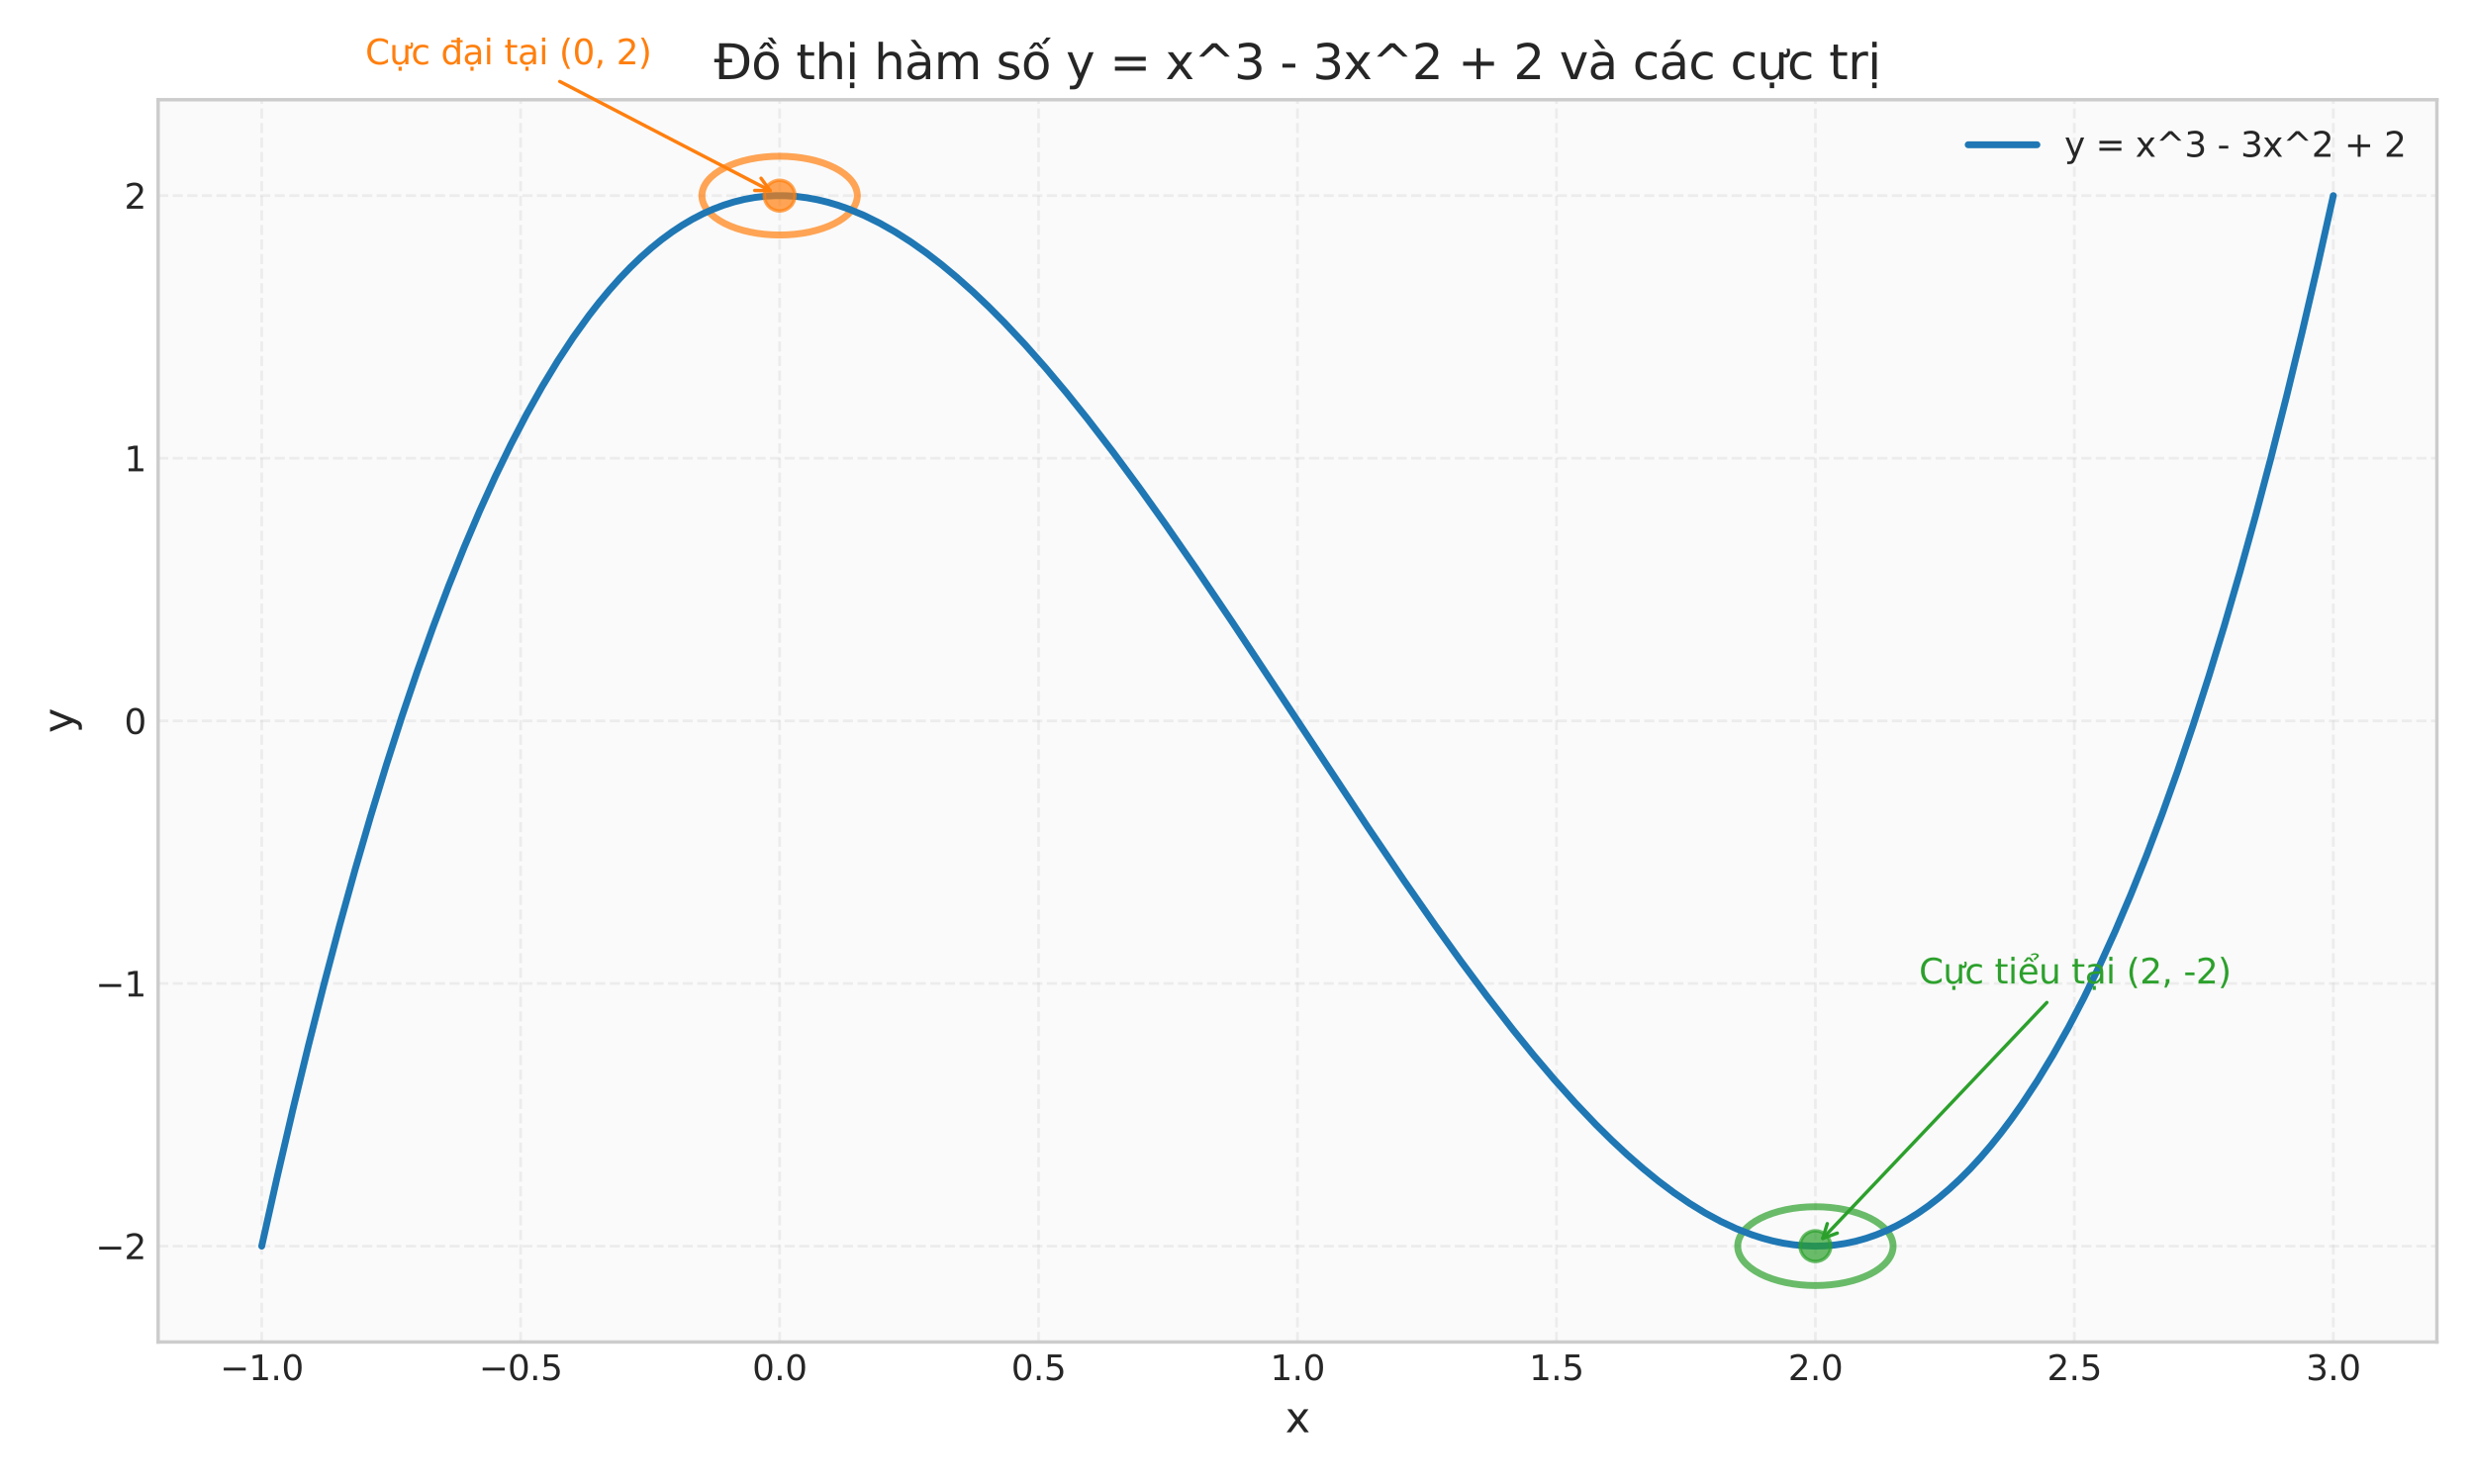 <?xml version="1.0" encoding="utf-8" standalone="no"?>
<!DOCTYPE svg PUBLIC "-//W3C//DTD SVG 1.1//EN"
  "http://www.w3.org/Graphics/SVG/1.1/DTD/svg11.dtd">
<svg xmlns:xlink="http://www.w3.org/1999/xlink" width="720pt" height="432pt" viewBox="0 0 720 432" xmlns="http://www.w3.org/2000/svg" version="1.1">
 <defs>
  <style type="text/css">*{stroke-linejoin: round; stroke-linecap: butt}</style>
 </defs>
 <g id="figure_1">
  <g id="patch_1">
   <path d="M 0 432 
L 720 432 
L 720 0 
L 0 0 
z
" style="fill: #ffffff"/>
  </g>
  <g id="axes_1">
   <g id="patch_2">
    <path d="M 46.02 390.66 
L 709.2 390.66 
L 709.2 29.04 
L 46.02 29.04 
z
" style="fill: #fafafa"/>
   </g>
   <g id="matplotlib.axis_1">
    <g id="xtick_1">
     <g id="line2d_1">
      <path d="M 76.165 390.66 
L 76.165 29.04 
" clip-path="url(#p7b1baa2d25)" style="fill: none; stroke-dasharray: 2.96,1.28; stroke-dashoffset: 0; stroke: #cccccc; stroke-opacity: 0.3; stroke-width: 0.8"/>
     </g>
     <g id="line2d_2"/>
     <g id="text_1">
      <!-- −1.0 -->
      <g style="fill: #262626" transform="translate(64.023 401.758) scale(0.1 -0.1)">
       <defs>
        <path id="DejaVuSans-2212" d="M 678 2272 
L 4684 2272 
L 4684 1741 
L 678 1741 
L 678 2272 
z
" transform="scale(0.016)"/>
        <path id="DejaVuSans-31" d="M 794 531 
L 1825 531 
L 1825 4091 
L 703 3866 
L 703 4441 
L 1819 4666 
L 2450 4666 
L 2450 531 
L 3481 531 
L 3481 0 
L 794 0 
L 794 531 
z
" transform="scale(0.016)"/>
        <path id="DejaVuSans-2e" d="M 684 794 
L 1344 794 
L 1344 0 
L 684 0 
L 684 794 
z
" transform="scale(0.016)"/>
        <path id="DejaVuSans-30" d="M 2034 4250 
Q 1547 4250 1301 3770 
Q 1056 3291 1056 2328 
Q 1056 1369 1301 889 
Q 1547 409 2034 409 
Q 2525 409 2770 889 
Q 3016 1369 3016 2328 
Q 3016 3291 2770 3770 
Q 2525 4250 2034 4250 
z
M 2034 4750 
Q 2819 4750 3233 4129 
Q 3647 3509 3647 2328 
Q 3647 1150 3233 529 
Q 2819 -91 2034 -91 
Q 1250 -91 836 529 
Q 422 1150 422 2328 
Q 422 3509 836 4129 
Q 1250 4750 2034 4750 
z
" transform="scale(0.016)"/>
       </defs>
       <use xlink:href="#DejaVuSans-2212"/>
       <use xlink:href="#DejaVuSans-31" transform="translate(83.789 0)"/>
       <use xlink:href="#DejaVuSans-2e" transform="translate(147.412 0)"/>
       <use xlink:href="#DejaVuSans-30" transform="translate(179.199 0)"/>
      </g>
     </g>
    </g>
    <g id="xtick_2">
     <g id="line2d_3">
      <path d="M 151.526 390.66 
L 151.526 29.04 
" clip-path="url(#p7b1baa2d25)" style="fill: none; stroke-dasharray: 2.96,1.28; stroke-dashoffset: 0; stroke: #cccccc; stroke-opacity: 0.3; stroke-width: 0.8"/>
     </g>
     <g id="line2d_4"/>
     <g id="text_2">
      <!-- −0.5 -->
      <g style="fill: #262626" transform="translate(139.385 401.758) scale(0.1 -0.1)">
       <defs>
        <path id="DejaVuSans-35" d="M 691 4666 
L 3169 4666 
L 3169 4134 
L 1269 4134 
L 1269 2991 
Q 1406 3038 1543 3061 
Q 1681 3084 1819 3084 
Q 2600 3084 3056 2656 
Q 3513 2228 3513 1497 
Q 3513 744 3044 326 
Q 2575 -91 1722 -91 
Q 1428 -91 1123 -41 
Q 819 9 494 109 
L 494 744 
Q 775 591 1075 516 
Q 1375 441 1709 441 
Q 2250 441 2565 725 
Q 2881 1009 2881 1497 
Q 2881 1984 2565 2268 
Q 2250 2553 1709 2553 
Q 1456 2553 1204 2497 
Q 953 2441 691 2322 
L 691 4666 
z
" transform="scale(0.016)"/>
       </defs>
       <use xlink:href="#DejaVuSans-2212"/>
       <use xlink:href="#DejaVuSans-30" transform="translate(83.789 0)"/>
       <use xlink:href="#DejaVuSans-2e" transform="translate(147.412 0)"/>
       <use xlink:href="#DejaVuSans-35" transform="translate(179.199 0)"/>
      </g>
     </g>
    </g>
    <g id="xtick_3">
     <g id="line2d_5">
      <path d="M 226.887 390.66 
L 226.887 29.04 
" clip-path="url(#p7b1baa2d25)" style="fill: none; stroke-dasharray: 2.96,1.28; stroke-dashoffset: 0; stroke: #cccccc; stroke-opacity: 0.3; stroke-width: 0.8"/>
     </g>
     <g id="line2d_6"/>
     <g id="text_3">
      <!-- 0.0 -->
      <g style="fill: #262626" transform="translate(218.936 401.758) scale(0.1 -0.1)">
       <use xlink:href="#DejaVuSans-30"/>
       <use xlink:href="#DejaVuSans-2e" transform="translate(63.623 0)"/>
       <use xlink:href="#DejaVuSans-30" transform="translate(95.41 0)"/>
      </g>
     </g>
    </g>
    <g id="xtick_4">
     <g id="line2d_7">
      <path d="M 302.249 390.66 
L 302.249 29.04 
" clip-path="url(#p7b1baa2d25)" style="fill: none; stroke-dasharray: 2.96,1.28; stroke-dashoffset: 0; stroke: #cccccc; stroke-opacity: 0.3; stroke-width: 0.8"/>
     </g>
     <g id="line2d_8"/>
     <g id="text_4">
      <!-- 0.5 -->
      <g style="fill: #262626" transform="translate(294.297 401.758) scale(0.1 -0.1)">
       <use xlink:href="#DejaVuSans-30"/>
       <use xlink:href="#DejaVuSans-2e" transform="translate(63.623 0)"/>
       <use xlink:href="#DejaVuSans-35" transform="translate(95.41 0)"/>
      </g>
     </g>
    </g>
    <g id="xtick_5">
     <g id="line2d_9">
      <path d="M 377.61 390.66 
L 377.61 29.04 
" clip-path="url(#p7b1baa2d25)" style="fill: none; stroke-dasharray: 2.96,1.28; stroke-dashoffset: 0; stroke: #cccccc; stroke-opacity: 0.3; stroke-width: 0.8"/>
     </g>
     <g id="line2d_10"/>
     <g id="text_5">
      <!-- 1.0 -->
      <g style="fill: #262626" transform="translate(369.658 401.758) scale(0.1 -0.1)">
       <use xlink:href="#DejaVuSans-31"/>
       <use xlink:href="#DejaVuSans-2e" transform="translate(63.623 0)"/>
       <use xlink:href="#DejaVuSans-30" transform="translate(95.41 0)"/>
      </g>
     </g>
    </g>
    <g id="xtick_6">
     <g id="line2d_11">
      <path d="M 452.971 390.66 
L 452.971 29.04 
" clip-path="url(#p7b1baa2d25)" style="fill: none; stroke-dasharray: 2.96,1.28; stroke-dashoffset: 0; stroke: #cccccc; stroke-opacity: 0.3; stroke-width: 0.8"/>
     </g>
     <g id="line2d_12"/>
     <g id="text_6">
      <!-- 1.5 -->
      <g style="fill: #262626" transform="translate(445.02 401.758) scale(0.1 -0.1)">
       <use xlink:href="#DejaVuSans-31"/>
       <use xlink:href="#DejaVuSans-2e" transform="translate(63.623 0)"/>
       <use xlink:href="#DejaVuSans-35" transform="translate(95.41 0)"/>
      </g>
     </g>
    </g>
    <g id="xtick_7">
     <g id="line2d_13">
      <path d="M 528.333 390.66 
L 528.333 29.04 
" clip-path="url(#p7b1baa2d25)" style="fill: none; stroke-dasharray: 2.96,1.28; stroke-dashoffset: 0; stroke: #cccccc; stroke-opacity: 0.3; stroke-width: 0.8"/>
     </g>
     <g id="line2d_14"/>
     <g id="text_7">
      <!-- 2.0 -->
      <g style="fill: #262626" transform="translate(520.381 401.758) scale(0.1 -0.1)">
       <defs>
        <path id="DejaVuSans-32" d="M 1228 531 
L 3431 531 
L 3431 0 
L 469 0 
L 469 531 
Q 828 903 1448 1529 
Q 2069 2156 2228 2338 
Q 2531 2678 2651 2914 
Q 2772 3150 2772 3378 
Q 2772 3750 2511 3984 
Q 2250 4219 1831 4219 
Q 1534 4219 1204 4116 
Q 875 4013 500 3803 
L 500 4441 
Q 881 4594 1212 4672 
Q 1544 4750 1819 4750 
Q 2544 4750 2975 4387 
Q 3406 4025 3406 3419 
Q 3406 3131 3298 2873 
Q 3191 2616 2906 2266 
Q 2828 2175 2409 1742 
Q 1991 1309 1228 531 
z
" transform="scale(0.016)"/>
       </defs>
       <use xlink:href="#DejaVuSans-32"/>
       <use xlink:href="#DejaVuSans-2e" transform="translate(63.623 0)"/>
       <use xlink:href="#DejaVuSans-30" transform="translate(95.41 0)"/>
      </g>
     </g>
    </g>
    <g id="xtick_8">
     <g id="line2d_15">
      <path d="M 603.694 390.66 
L 603.694 29.04 
" clip-path="url(#p7b1baa2d25)" style="fill: none; stroke-dasharray: 2.96,1.28; stroke-dashoffset: 0; stroke: #cccccc; stroke-opacity: 0.3; stroke-width: 0.8"/>
     </g>
     <g id="line2d_16"/>
     <g id="text_8">
      <!-- 2.5 -->
      <g style="fill: #262626" transform="translate(595.743 401.758) scale(0.1 -0.1)">
       <use xlink:href="#DejaVuSans-32"/>
       <use xlink:href="#DejaVuSans-2e" transform="translate(63.623 0)"/>
       <use xlink:href="#DejaVuSans-35" transform="translate(95.41 0)"/>
      </g>
     </g>
    </g>
    <g id="xtick_9">
     <g id="line2d_17">
      <path d="M 679.055 390.66 
L 679.055 29.04 
" clip-path="url(#p7b1baa2d25)" style="fill: none; stroke-dasharray: 2.96,1.28; stroke-dashoffset: 0; stroke: #cccccc; stroke-opacity: 0.3; stroke-width: 0.8"/>
     </g>
     <g id="line2d_18"/>
     <g id="text_9">
      <!-- 3.0 -->
      <g style="fill: #262626" transform="translate(671.104 401.758) scale(0.1 -0.1)">
       <defs>
        <path id="DejaVuSans-33" d="M 2597 2516 
Q 3050 2419 3304 2112 
Q 3559 1806 3559 1356 
Q 3559 666 3084 287 
Q 2609 -91 1734 -91 
Q 1441 -91 1130 -33 
Q 819 25 488 141 
L 488 750 
Q 750 597 1062 519 
Q 1375 441 1716 441 
Q 2309 441 2620 675 
Q 2931 909 2931 1356 
Q 2931 1769 2642 2001 
Q 2353 2234 1838 2234 
L 1294 2234 
L 1294 2753 
L 1863 2753 
Q 2328 2753 2575 2939 
Q 2822 3125 2822 3475 
Q 2822 3834 2567 4026 
Q 2313 4219 1838 4219 
Q 1578 4219 1281 4162 
Q 984 4106 628 3988 
L 628 4550 
Q 988 4650 1302 4700 
Q 1616 4750 1894 4750 
Q 2613 4750 3031 4423 
Q 3450 4097 3450 3541 
Q 3450 3153 3228 2886 
Q 3006 2619 2597 2516 
z
" transform="scale(0.016)"/>
       </defs>
       <use xlink:href="#DejaVuSans-33"/>
       <use xlink:href="#DejaVuSans-2e" transform="translate(63.623 0)"/>
       <use xlink:href="#DejaVuSans-30" transform="translate(95.41 0)"/>
      </g>
     </g>
    </g>
    <g id="text_10">
     <!-- x -->
     <g style="fill: #262626" transform="translate(374.059 416.956) scale(0.12 -0.12)">
      <defs>
       <path id="DejaVuSans-78" d="M 3513 3500 
L 2247 1797 
L 3578 0 
L 2900 0 
L 1881 1375 
L 863 0 
L 184 0 
L 1544 1831 
L 300 3500 
L 978 3500 
L 1906 2253 
L 2834 3500 
L 3513 3500 
z
" transform="scale(0.016)"/>
      </defs>
      <use xlink:href="#DejaVuSans-78"/>
     </g>
    </g>
   </g>
   <g id="matplotlib.axis_2">
    <g id="ytick_1">
     <g id="line2d_19">
      <path d="M 46.02 362.755 
L 709.2 362.755 
" clip-path="url(#p7b1baa2d25)" style="fill: none; stroke-dasharray: 2.96,1.28; stroke-dashoffset: 0; stroke: #cccccc; stroke-opacity: 0.3; stroke-width: 0.8"/>
     </g>
     <g id="line2d_20"/>
     <g id="text_11">
      <!-- −2 -->
      <g style="fill: #262626" transform="translate(27.778 366.554) scale(0.1 -0.1)">
       <use xlink:href="#DejaVuSans-2212"/>
       <use xlink:href="#DejaVuSans-32" transform="translate(83.789 0)"/>
      </g>
     </g>
    </g>
    <g id="ytick_2">
     <g id="line2d_21">
      <path d="M 46.02 286.302 
L 709.2 286.302 
" clip-path="url(#p7b1baa2d25)" style="fill: none; stroke-dasharray: 2.96,1.28; stroke-dashoffset: 0; stroke: #cccccc; stroke-opacity: 0.3; stroke-width: 0.8"/>
     </g>
     <g id="line2d_22"/>
     <g id="text_12">
      <!-- −1 -->
      <g style="fill: #262626" transform="translate(27.778 290.102) scale(0.1 -0.1)">
       <use xlink:href="#DejaVuSans-2212"/>
       <use xlink:href="#DejaVuSans-31" transform="translate(83.789 0)"/>
      </g>
     </g>
    </g>
    <g id="ytick_3">
     <g id="line2d_23">
      <path d="M 46.02 209.85 
L 709.2 209.85 
" clip-path="url(#p7b1baa2d25)" style="fill: none; stroke-dasharray: 2.96,1.28; stroke-dashoffset: 0; stroke: #cccccc; stroke-opacity: 0.3; stroke-width: 0.8"/>
     </g>
     <g id="line2d_24"/>
     <g id="text_13">
      <!-- 0 -->
      <g style="fill: #262626" transform="translate(36.157 213.649) scale(0.1 -0.1)">
       <use xlink:href="#DejaVuSans-30"/>
      </g>
     </g>
    </g>
    <g id="ytick_4">
     <g id="line2d_25">
      <path d="M 46.02 133.398 
L 709.2 133.398 
" clip-path="url(#p7b1baa2d25)" style="fill: none; stroke-dasharray: 2.96,1.28; stroke-dashoffset: 0; stroke: #cccccc; stroke-opacity: 0.3; stroke-width: 0.8"/>
     </g>
     <g id="line2d_26"/>
     <g id="text_14">
      <!-- 1 -->
      <g style="fill: #262626" transform="translate(36.157 137.197) scale(0.1 -0.1)">
       <use xlink:href="#DejaVuSans-31"/>
      </g>
     </g>
    </g>
    <g id="ytick_5">
     <g id="line2d_27">
      <path d="M 46.02 56.945 
L 709.2 56.945 
" clip-path="url(#p7b1baa2d25)" style="fill: none; stroke-dasharray: 2.96,1.28; stroke-dashoffset: 0; stroke: #cccccc; stroke-opacity: 0.3; stroke-width: 0.8"/>
     </g>
     <g id="line2d_28"/>
     <g id="text_15">
      <!-- 2 -->
      <g style="fill: #262626" transform="translate(36.157 60.744) scale(0.1 -0.1)">
       <use xlink:href="#DejaVuSans-32"/>
      </g>
     </g>
    </g>
    <g id="text_16">
     <!-- y -->
     <g style="fill: #262626" transform="translate(21.282 213.401) rotate(-90) scale(0.12 -0.12)">
      <defs>
       <path id="DejaVuSans-79" d="M 2059 -325 
Q 1816 -950 1584 -1140 
Q 1353 -1331 966 -1331 
L 506 -1331 
L 506 -850 
L 844 -850 
Q 1081 -850 1212 -737 
Q 1344 -625 1503 -206 
L 1606 56 
L 191 3500 
L 800 3500 
L 1894 763 
L 2988 3500 
L 3597 3500 
L 2059 -325 
z
" transform="scale(0.016)"/>
      </defs>
      <use xlink:href="#DejaVuSans-79"/>
     </g>
    </g>
   </g>
   <g id="patch_3">
    <path d="M 226.887 68.413 
C 232.883 68.413 238.634 67.205 242.874 65.054 
C 247.114 62.904 249.496 59.986 249.496 56.945 
C 249.496 53.904 247.114 50.987 242.874 48.836 
C 238.634 46.686 232.883 45.477 226.887 45.477 
C 220.891 45.477 215.14 46.686 210.901 48.836 
C 206.661 50.987 204.279 53.904 204.279 56.945 
C 204.279 59.986 206.661 62.904 210.901 65.054 
C 215.14 67.205 220.891 68.413 226.887 68.413 
L 226.887 68.413 
z
" clip-path="url(#p7b1baa2d25)" style="fill: none; opacity: 0.7; stroke: #ff7f0e; stroke-width: 2; stroke-linejoin: miter"/>
   </g>
   <g id="patch_4">
    <path d="M 528.333 374.223 
C 534.329 374.223 540.08 373.014 544.319 370.864 
C 548.559 368.713 550.941 365.796 550.941 362.755 
C 550.941 359.714 548.559 356.796 544.319 354.646 
C 540.08 352.495 534.329 351.287 528.333 351.287 
C 522.337 351.287 516.586 352.495 512.346 354.646 
C 508.106 356.796 505.724 359.714 505.724 362.755 
C 505.724 365.796 508.106 368.713 512.346 370.864 
C 516.586 373.014 522.337 374.223 528.333 374.223 
L 528.333 374.223 
z
" clip-path="url(#p7b1baa2d25)" style="fill: none; opacity: 0.7; stroke: #2ca02c; stroke-width: 2; stroke-linejoin: miter"/>
   </g>
   <g id="line2d_29">
    <path d="M 76.165 362.755 
L 80.698 342.474 
L 85.231 323.01 
L 89.764 304.351 
L 94.297 286.485 
L 98.83 269.398 
L 103.363 253.079 
L 107.896 237.515 
L 112.429 222.693 
L 116.962 208.602 
L 121.495 195.228 
L 126.028 182.559 
L 130.561 170.582 
L 135.094 159.286 
L 139.627 148.657 
L 144.16 138.683 
L 148.693 129.352 
L 153.226 120.651 
L 157.759 112.568 
L 162.292 105.09 
L 166.825 98.205 
L 171.358 91.9 
L 174.38 88.013 
L 177.402 84.374 
L 180.424 80.981 
L 183.446 77.829 
L 186.468 74.914 
L 189.49 72.233 
L 192.512 69.782 
L 195.534 67.558 
L 198.556 65.557 
L 201.578 63.774 
L 204.6 62.207 
L 207.622 60.852 
L 210.644 59.705 
L 213.666 58.762 
L 216.688 58.019 
L 219.71 57.473 
L 222.732 57.121 
L 225.754 56.958 
L 228.776 56.981 
L 231.798 57.186 
L 234.82 57.569 
L 237.842 58.127 
L 240.864 58.856 
L 243.886 59.753 
L 246.908 60.813 
L 251.441 62.701 
L 255.974 64.937 
L 260.507 67.508 
L 265.04 70.401 
L 269.573 73.605 
L 274.106 77.105 
L 278.639 80.89 
L 283.172 84.948 
L 287.705 89.266 
L 292.238 93.831 
L 298.282 100.282 
L 304.326 107.121 
L 310.37 114.318 
L 316.414 121.845 
L 323.969 131.67 
L 331.524 141.906 
L 339.079 152.495 
L 348.145 165.584 
L 358.722 181.259 
L 373.832 204.103 
L 398.009 240.701 
L 408.586 256.322 
L 417.652 269.349 
L 425.207 279.871 
L 432.762 290.03 
L 440.317 299.766 
L 446.361 307.213 
L 452.405 314.324 
L 458.449 321.068 
L 464.493 327.417 
L 469.026 331.901 
L 473.559 336.134 
L 478.092 340.102 
L 482.625 343.794 
L 487.158 347.197 
L 491.691 350.298 
L 496.224 353.085 
L 500.757 355.546 
L 505.29 357.667 
L 509.823 359.437 
L 512.845 360.416 
L 515.867 361.229 
L 518.889 361.873 
L 521.911 362.344 
L 524.933 362.639 
L 527.955 362.753 
L 530.977 362.684 
L 533.999 362.427 
L 537.021 361.978 
L 540.043 361.335 
L 543.065 360.492 
L 546.087 359.447 
L 549.109 358.197 
L 552.131 356.736 
L 555.153 355.062 
L 558.175 353.17 
L 561.197 351.058 
L 564.219 348.721 
L 567.241 346.156 
L 570.263 343.358 
L 573.285 340.325 
L 576.307 337.053 
L 579.329 333.537 
L 582.351 329.775 
L 585.373 325.762 
L 588.395 321.495 
L 592.928 314.61 
L 597.461 307.132 
L 601.994 299.049 
L 606.527 290.348 
L 611.06 281.017 
L 615.593 271.043 
L 620.126 260.414 
L 624.659 249.118 
L 629.192 237.141 
L 633.725 224.472 
L 638.258 211.098 
L 642.791 197.007 
L 647.324 182.185 
L 651.857 166.621 
L 656.39 150.302 
L 660.923 133.215 
L 665.456 115.349 
L 669.989 96.69 
L 674.522 77.226 
L 679.055 56.945 
L 679.055 56.945 
" clip-path="url(#p7b1baa2d25)" style="fill: none; stroke: #1f77b4; stroke-width: 2; stroke-linecap: round"/>
   </g>
   <g id="patch_5">
    <path d="M 46.02 390.66 
L 46.02 29.04 
" style="fill: none; stroke: #cccccc; stroke-linejoin: miter; stroke-linecap: square"/>
   </g>
   <g id="patch_6">
    <path d="M 709.2 390.66 
L 709.2 29.04 
" style="fill: none; stroke: #cccccc; stroke-linejoin: miter; stroke-linecap: square"/>
   </g>
   <g id="patch_7">
    <path d="M 46.02 390.66 
L 709.2 390.66 
" style="fill: none; stroke: #cccccc; stroke-linejoin: miter; stroke-linecap: square"/>
   </g>
   <g id="patch_8">
    <path d="M 46.02 29.04 
L 709.2 29.04 
" style="fill: none; stroke: #cccccc; stroke-linejoin: miter; stroke-linecap: square"/>
   </g>
   <g id="patch_9">
    <path d="M 162.913 23.721 
Q 194.012 39.872 224.118 55.507 
" style="fill: none; stroke: #ff7f0e; stroke-linecap: round"/>
    <path d="M 221.49 51.889 
L 224.118 55.507 
L 219.647 55.439 
" style="fill: none; stroke: #ff7f0e; stroke-linecap: round"/>
   </g>
   <g id="text_17">
    <!-- Cực đại tại (0, 2) -->
    <g style="fill: #ff7f0e" transform="translate(106.309 18.719) scale(0.1 -0.1)">
     <defs>
      <path id="DejaVuSans-43" d="M 4122 4306 
L 4122 3641 
Q 3803 3938 3442 4084 
Q 3081 4231 2675 4231 
Q 1875 4231 1450 3742 
Q 1025 3253 1025 2328 
Q 1025 1406 1450 917 
Q 1875 428 2675 428 
Q 3081 428 3442 575 
Q 3803 722 4122 1019 
L 4122 359 
Q 3791 134 3420 21 
Q 3050 -91 2638 -91 
Q 1578 -91 968 557 
Q 359 1206 359 2328 
Q 359 3453 968 4101 
Q 1578 4750 2638 4750 
Q 3056 4750 3426 4639 
Q 3797 4528 4122 4306 
z
" transform="scale(0.016)"/>
      <path id="DejaVuSans-1ef1" d="M 3094 3136 
L 3094 3508 
Q 3285 3367 3422 3300 
Q 3560 3233 3657 3233 
Q 3800 3233 3872 3319 
Q 3944 3405 3944 3573 
Q 3944 3673 3920 3770 
Q 3897 3867 3850 3964 
L 4266 3964 
Q 4297 3845 4312 3739 
Q 4328 3633 4328 3539 
Q 4328 3158 4192 2978 
Q 4057 2798 3766 2798 
Q 3616 2798 3452 2881 
Q 3288 2964 3094 3136 
z
M 552 1381 
L 552 3500 
L 1127 3500 
L 1127 1403 
Q 1127 906 1320 657 
Q 1514 409 1902 409 
Q 2367 409 2637 706 
Q 2908 1003 2908 1516 
L 2908 3500 
L 3483 3500 
L 3483 0 
L 2908 0 
L 2908 538 
Q 2699 219 2422 64 
Q 2146 -91 1780 -91 
Q 1177 -91 864 284 
Q 552 659 552 1381 
z
M 1999 3584 
L 1999 3584 
z
M 1690 -441 
L 2265 -441 
L 2265 -1172 
L 1690 -1172 
L 1690 -441 
z
" transform="scale(0.016)"/>
      <path id="DejaVuSans-63" d="M 3122 3366 
L 3122 2828 
Q 2878 2963 2633 3030 
Q 2388 3097 2138 3097 
Q 1578 3097 1268 2742 
Q 959 2388 959 1747 
Q 959 1106 1268 751 
Q 1578 397 2138 397 
Q 2388 397 2633 464 
Q 2878 531 3122 666 
L 3122 134 
Q 2881 22 2623 -34 
Q 2366 -91 2075 -91 
Q 1284 -91 818 406 
Q 353 903 353 1747 
Q 353 2603 823 3093 
Q 1294 3584 2113 3584 
Q 2378 3584 2631 3529 
Q 2884 3475 3122 3366 
z
" transform="scale(0.016)"/>
      <path id="DejaVuSans-20" transform="scale(0.016)"/>
      <path id="DejaVuSans-111" d="M 2906 2969 
L 2906 4013 
L 1888 4013 
L 1888 4403 
L 2906 4403 
L 2906 4863 
L 3481 4863 
L 3481 4403 
L 3963 4403 
L 3963 4013 
L 3481 4013 
L 3481 0 
L 2906 0 
L 2906 525 
Q 2725 213 2448 61 
Q 2172 -91 1784 -91 
Q 1150 -91 751 415 
Q 353 922 353 1747 
Q 353 2572 751 3078 
Q 1150 3584 1784 3584 
Q 2172 3584 2448 3432 
Q 2725 3281 2906 2969 
z
M 947 1747 
Q 947 1113 1208 752 
Q 1469 391 1925 391 
Q 2381 391 2643 752 
Q 2906 1113 2906 1747 
Q 2906 2381 2643 2742 
Q 2381 3103 1925 3103 
Q 1469 3103 1208 2742 
Q 947 2381 947 1747 
z
" transform="scale(0.016)"/>
      <path id="DejaVuSans-1ea1" d="M 1410 -441 
L 1985 -441 
L 1985 -1172 
L 1410 -1172 
L 1410 -441 
z
M 2194 1759 
Q 1497 1759 1228 1600 
Q 959 1441 959 1056 
Q 959 750 1161 570 
Q 1363 391 1709 391 
Q 2188 391 2477 730 
Q 2766 1069 2766 1631 
L 2766 1759 
L 2194 1759 
z
M 3341 1997 
L 3341 0 
L 2766 0 
L 2766 531 
Q 2569 213 2275 61 
Q 1981 -91 1556 -91 
Q 1019 -91 701 211 
Q 384 513 384 1019 
Q 384 1609 779 1909 
Q 1175 2209 1959 2209 
L 2766 2209 
L 2766 2266 
Q 2766 2663 2505 2880 
Q 2244 3097 1772 3097 
Q 1472 3097 1187 3025 
Q 903 2953 641 2809 
L 641 3341 
Q 956 3463 1253 3523 
Q 1550 3584 1831 3584 
Q 2591 3584 2966 3190 
Q 3341 2797 3341 1997 
z
" transform="scale(0.016)"/>
      <path id="DejaVuSans-69" d="M 603 3500 
L 1178 3500 
L 1178 0 
L 603 0 
L 603 3500 
z
M 603 4863 
L 1178 4863 
L 1178 4134 
L 603 4134 
L 603 4863 
z
" transform="scale(0.016)"/>
      <path id="DejaVuSans-74" d="M 1172 4494 
L 1172 3500 
L 2356 3500 
L 2356 3053 
L 1172 3053 
L 1172 1153 
Q 1172 725 1289 603 
Q 1406 481 1766 481 
L 2356 481 
L 2356 0 
L 1766 0 
Q 1100 0 847 248 
Q 594 497 594 1153 
L 594 3053 
L 172 3053 
L 172 3500 
L 594 3500 
L 594 4494 
L 1172 4494 
z
" transform="scale(0.016)"/>
      <path id="DejaVuSans-28" d="M 1984 4856 
Q 1566 4138 1362 3434 
Q 1159 2731 1159 2009 
Q 1159 1288 1364 580 
Q 1569 -128 1984 -844 
L 1484 -844 
Q 1016 -109 783 600 
Q 550 1309 550 2009 
Q 550 2706 781 3412 
Q 1013 4119 1484 4856 
L 1984 4856 
z
" transform="scale(0.016)"/>
      <path id="DejaVuSans-2c" d="M 750 794 
L 1409 794 
L 1409 256 
L 897 -744 
L 494 -744 
L 750 256 
L 750 794 
z
" transform="scale(0.016)"/>
      <path id="DejaVuSans-29" d="M 513 4856 
L 1013 4856 
Q 1481 4119 1714 3412 
Q 1947 2706 1947 2009 
Q 1947 1309 1714 600 
Q 1481 -109 1013 -844 
L 513 -844 
Q 928 -128 1133 580 
Q 1338 1288 1338 2009 
Q 1338 2731 1133 3434 
Q 928 4138 513 4856 
z
" transform="scale(0.016)"/>
     </defs>
     <use xlink:href="#DejaVuSans-43"/>
     <use xlink:href="#DejaVuSans-1ef1" transform="translate(69.824 0)"/>
     <use xlink:href="#DejaVuSans-63" transform="translate(133.203 0)"/>
     <use xlink:href="#DejaVuSans-20" transform="translate(188.184 0)"/>
     <use xlink:href="#DejaVuSans-111" transform="translate(219.971 0)"/>
     <use xlink:href="#DejaVuSans-1ea1" transform="translate(283.447 0)"/>
     <use xlink:href="#DejaVuSans-69" transform="translate(344.727 0)"/>
     <use xlink:href="#DejaVuSans-20" transform="translate(372.51 0)"/>
     <use xlink:href="#DejaVuSans-74" transform="translate(404.297 0)"/>
     <use xlink:href="#DejaVuSans-1ea1" transform="translate(443.506 0)"/>
     <use xlink:href="#DejaVuSans-69" transform="translate(504.785 0)"/>
     <use xlink:href="#DejaVuSans-20" transform="translate(532.568 0)"/>
     <use xlink:href="#DejaVuSans-28" transform="translate(564.355 0)"/>
     <use xlink:href="#DejaVuSans-30" transform="translate(603.369 0)"/>
     <use xlink:href="#DejaVuSans-2c" transform="translate(666.992 0)"/>
     <use xlink:href="#DejaVuSans-20" transform="translate(698.779 0)"/>
     <use xlink:href="#DejaVuSans-32" transform="translate(730.566 0)"/>
     <use xlink:href="#DejaVuSans-29" transform="translate(794.189 0)"/>
    </g>
   </g>
   <g id="patch_10">
    <path d="M 595.678 291.834 
Q 562.695 326.568 530.482 360.492 
" style="fill: none; stroke: #2ca02c; stroke-linecap: round"/>
    <path d="M 534.686 358.968 
L 530.482 360.492 
L 531.786 356.214 
" style="fill: none; stroke: #2ca02c; stroke-linecap: round"/>
   </g>
   <g id="text_18">
    <!-- Cực tiểu tại (2, -2) -->
    <g style="fill: #2ca02c" transform="translate(558.477 286.302) scale(0.1 -0.1)">
     <defs>
      <path id="DejaVuSans-1ec3" d="M 3597 1894 
L 3597 1613 
L 953 1613 
Q 991 1019 1311 708 
Q 1631 397 2203 397 
Q 2534 397 2845 478 
Q 3156 559 3463 722 
L 3463 178 
Q 3153 47 2828 -22 
Q 2503 -91 2169 -91 
Q 1331 -91 842 396 
Q 353 884 353 1716 
Q 353 2575 817 3079 
Q 1281 3584 2069 3584 
Q 2775 3584 3186 3129 
Q 3597 2675 3597 1894 
z
M 3022 2063 
Q 3016 2534 2758 2815 
Q 2500 3097 2075 3097 
Q 1594 3097 1305 2825 
Q 1016 2553 972 2059 
L 3022 2063 
z
M 2468 5345 
Q 2818 5504 3146 5504 
Q 3471 5504 3669 5371 
Q 3868 5239 3868 5029 
Q 3868 4839 3593 4636 
L 3455 4536 
Q 3346 4454 3334 4426 
Q 3312 4376 3312 4276 
L 2940 4276 
L 2940 4314 
Q 2940 4439 2987 4523 
Q 3034 4608 3193 4723 
L 3334 4829 
Q 3477 4936 3477 5061 
Q 3477 5126 3380 5182 
Q 3284 5239 3062 5239 
Q 2780 5239 2468 5076 
L 2468 5345 
z
M 1738 4775 
L 2326 4775 
L 2985 3944 
L 2551 3944 
L 2032 4500 
L 1513 3944 
L 1079 3944 
L 1738 4775 
z
" transform="scale(0.016)"/>
      <path id="DejaVuSans-75" d="M 544 1381 
L 544 3500 
L 1119 3500 
L 1119 1403 
Q 1119 906 1312 657 
Q 1506 409 1894 409 
Q 2359 409 2629 706 
Q 2900 1003 2900 1516 
L 2900 3500 
L 3475 3500 
L 3475 0 
L 2900 0 
L 2900 538 
Q 2691 219 2414 64 
Q 2138 -91 1772 -91 
Q 1169 -91 856 284 
Q 544 659 544 1381 
z
M 1991 3584 
L 1991 3584 
z
" transform="scale(0.016)"/>
      <path id="DejaVuSans-2d" d="M 313 2009 
L 1997 2009 
L 1997 1497 
L 313 1497 
L 313 2009 
z
" transform="scale(0.016)"/>
     </defs>
     <use xlink:href="#DejaVuSans-43"/>
     <use xlink:href="#DejaVuSans-1ef1" transform="translate(69.824 0)"/>
     <use xlink:href="#DejaVuSans-63" transform="translate(133.203 0)"/>
     <use xlink:href="#DejaVuSans-20" transform="translate(188.184 0)"/>
     <use xlink:href="#DejaVuSans-74" transform="translate(219.971 0)"/>
     <use xlink:href="#DejaVuSans-69" transform="translate(259.18 0)"/>
     <use xlink:href="#DejaVuSans-1ec3" transform="translate(286.963 0)"/>
     <use xlink:href="#DejaVuSans-75" transform="translate(348.486 0)"/>
     <use xlink:href="#DejaVuSans-20" transform="translate(411.865 0)"/>
     <use xlink:href="#DejaVuSans-74" transform="translate(443.652 0)"/>
     <use xlink:href="#DejaVuSans-1ea1" transform="translate(482.861 0)"/>
     <use xlink:href="#DejaVuSans-69" transform="translate(544.141 0)"/>
     <use xlink:href="#DejaVuSans-20" transform="translate(571.924 0)"/>
     <use xlink:href="#DejaVuSans-28" transform="translate(603.711 0)"/>
     <use xlink:href="#DejaVuSans-32" transform="translate(642.725 0)"/>
     <use xlink:href="#DejaVuSans-2c" transform="translate(706.348 0)"/>
     <use xlink:href="#DejaVuSans-20" transform="translate(738.135 0)"/>
     <use xlink:href="#DejaVuSans-2d" transform="translate(769.922 0)"/>
     <use xlink:href="#DejaVuSans-32" transform="translate(806.006 0)"/>
     <use xlink:href="#DejaVuSans-29" transform="translate(869.629 0)"/>
    </g>
   </g>
   <g id="text_19">
    <!-- Đồ thị hàm số y = x^3 - 3x^2 + 2 và các cực trị -->
    <g style="fill: #262626" transform="translate(207.804 23.04) scale(0.14 -0.14)">
     <defs>
      <path id="DejaVuSans-110" d="M 659 4666 
L 1959 4666 
Q 3313 4666 3947 4102 
Q 4581 3538 4581 2338 
Q 4581 1131 3945 565 
Q 3309 0 1959 0 
L 659 0 
L 659 2188 
L 31 2188 
L 31 2638 
L 659 2638 
L 659 4666 
z
M 1294 4147 
L 1294 2638 
L 2344 2638 
L 2344 2188 
L 1294 2188 
L 1294 519 
L 2053 519 
Q 3019 519 3467 956 
Q 3916 1394 3916 2338 
Q 3916 3275 3467 3711 
Q 3019 4147 2053 4147 
L 1294 4147 
z
" transform="scale(0.016)"/>
      <path id="DejaVuSans-1ed3" d="M 2694 5409 
L 3306 4584 
L 2828 4584 
L 2110 5409 
L 2694 5409 
z
M 1658 4775 
L 2246 4775 
L 2905 3944 
L 2471 3944 
L 1952 4500 
L 1433 3944 
L 999 3944 
L 1658 4775 
z
M 1959 3097 
Q 1497 3097 1228 2736 
Q 959 2375 959 1747 
Q 959 1119 1226 758 
Q 1494 397 1959 397 
Q 2419 397 2687 759 
Q 2956 1122 2956 1747 
Q 2956 2369 2687 2733 
Q 2419 3097 1959 3097 
z
M 1959 3584 
Q 2709 3584 3137 3096 
Q 3566 2609 3566 1747 
Q 3566 888 3137 398 
Q 2709 -91 1959 -91 
Q 1206 -91 779 398 
Q 353 888 353 1747 
Q 353 2609 779 3096 
Q 1206 3584 1959 3584 
z
" transform="scale(0.016)"/>
      <path id="DejaVuSans-68" d="M 3513 2113 
L 3513 0 
L 2938 0 
L 2938 2094 
Q 2938 2591 2744 2837 
Q 2550 3084 2163 3084 
Q 1697 3084 1428 2787 
Q 1159 2491 1159 1978 
L 1159 0 
L 581 0 
L 581 4863 
L 1159 4863 
L 1159 2956 
Q 1366 3272 1645 3428 
Q 1925 3584 2291 3584 
Q 2894 3584 3203 3211 
Q 3513 2838 3513 2113 
z
" transform="scale(0.016)"/>
      <path id="DejaVuSans-1ecb" d="M 603 3500 
L 1178 3500 
L 1178 0 
L 603 0 
L 603 3500 
z
M 603 4863 
L 1178 4863 
L 1178 4134 
L 603 4134 
L 603 4863 
z
M 594 -441 
L 1169 -441 
L 1169 -1172 
L 594 -1172 
L 594 -441 
z
" transform="scale(0.016)"/>
      <path id="DejaVuSans-e0" d="M 2194 1759 
Q 1497 1759 1228 1600 
Q 959 1441 959 1056 
Q 959 750 1161 570 
Q 1363 391 1709 391 
Q 2188 391 2477 730 
Q 2766 1069 2766 1631 
L 2766 1759 
L 2194 1759 
z
M 3341 1997 
L 3341 0 
L 2766 0 
L 2766 531 
Q 2569 213 2275 61 
Q 1981 -91 1556 -91 
Q 1019 -91 701 211 
Q 384 513 384 1019 
Q 384 1609 779 1909 
Q 1175 2209 1959 2209 
L 2766 2209 
L 2766 2266 
Q 2766 2663 2505 2880 
Q 2244 3097 1772 3097 
Q 1472 3097 1187 3025 
Q 903 2953 641 2809 
L 641 3341 
Q 956 3463 1253 3523 
Q 1550 3584 1831 3584 
Q 2591 3584 2966 3190 
Q 3341 2797 3341 1997 
z
M 1403 5119 
L 2284 3950 
L 1806 3950 
L 787 5119 
L 1403 5119 
z
" transform="scale(0.016)"/>
      <path id="DejaVuSans-6d" d="M 3328 2828 
Q 3544 3216 3844 3400 
Q 4144 3584 4550 3584 
Q 5097 3584 5394 3201 
Q 5691 2819 5691 2113 
L 5691 0 
L 5113 0 
L 5113 2094 
Q 5113 2597 4934 2840 
Q 4756 3084 4391 3084 
Q 3944 3084 3684 2787 
Q 3425 2491 3425 1978 
L 3425 0 
L 2847 0 
L 2847 2094 
Q 2847 2600 2669 2842 
Q 2491 3084 2119 3084 
Q 1678 3084 1418 2786 
Q 1159 2488 1159 1978 
L 1159 0 
L 581 0 
L 581 3500 
L 1159 3500 
L 1159 2956 
Q 1356 3278 1631 3431 
Q 1906 3584 2284 3584 
Q 2666 3584 2933 3390 
Q 3200 3197 3328 2828 
z
" transform="scale(0.016)"/>
      <path id="DejaVuSans-73" d="M 2834 3397 
L 2834 2853 
Q 2591 2978 2328 3040 
Q 2066 3103 1784 3103 
Q 1356 3103 1142 2972 
Q 928 2841 928 2578 
Q 928 2378 1081 2264 
Q 1234 2150 1697 2047 
L 1894 2003 
Q 2506 1872 2764 1633 
Q 3022 1394 3022 966 
Q 3022 478 2636 193 
Q 2250 -91 1575 -91 
Q 1294 -91 989 -36 
Q 684 19 347 128 
L 347 722 
Q 666 556 975 473 
Q 1284 391 1588 391 
Q 1994 391 2212 530 
Q 2431 669 2431 922 
Q 2431 1156 2273 1281 
Q 2116 1406 1581 1522 
L 1381 1569 
Q 847 1681 609 1914 
Q 372 2147 372 2553 
Q 372 3047 722 3315 
Q 1072 3584 1716 3584 
Q 2034 3584 2315 3537 
Q 2597 3491 2834 3397 
z
" transform="scale(0.016)"/>
      <path id="DejaVuSans-1ed1" d="M 1658 4775 
L 2246 4775 
L 2905 3944 
L 2471 3944 
L 1952 4500 
L 1433 3944 
L 999 3944 
L 1658 4775 
z
M 3268 5409 
L 3846 5409 
L 3134 4584 
L 2655 4584 
L 3268 5409 
z
M 1959 3097 
Q 1497 3097 1228 2736 
Q 959 2375 959 1747 
Q 959 1119 1226 758 
Q 1494 397 1959 397 
Q 2419 397 2687 759 
Q 2956 1122 2956 1747 
Q 2956 2369 2687 2733 
Q 2419 3097 1959 3097 
z
M 1959 3584 
Q 2709 3584 3137 3096 
Q 3566 2609 3566 1747 
Q 3566 888 3137 398 
Q 2709 -91 1959 -91 
Q 1206 -91 779 398 
Q 353 888 353 1747 
Q 353 2609 779 3096 
Q 1206 3584 1959 3584 
z
" transform="scale(0.016)"/>
      <path id="DejaVuSans-3d" d="M 678 2906 
L 4684 2906 
L 4684 2381 
L 678 2381 
L 678 2906 
z
M 678 1631 
L 4684 1631 
L 4684 1100 
L 678 1100 
L 678 1631 
z
" transform="scale(0.016)"/>
      <path id="DejaVuSans-5e" d="M 2988 4666 
L 4684 2925 
L 4056 2925 
L 2681 4159 
L 1306 2925 
L 678 2925 
L 2375 4666 
L 2988 4666 
z
" transform="scale(0.016)"/>
      <path id="DejaVuSans-2b" d="M 2944 4013 
L 2944 2272 
L 4684 2272 
L 4684 1741 
L 2944 1741 
L 2944 0 
L 2419 0 
L 2419 1741 
L 678 1741 
L 678 2272 
L 2419 2272 
L 2419 4013 
L 2944 4013 
z
" transform="scale(0.016)"/>
      <path id="DejaVuSans-76" d="M 191 3500 
L 800 3500 
L 1894 563 
L 2988 3500 
L 3597 3500 
L 2284 0 
L 1503 0 
L 191 3500 
z
" transform="scale(0.016)"/>
      <path id="DejaVuSans-e1" d="M 2194 1759 
Q 1497 1759 1228 1600 
Q 959 1441 959 1056 
Q 959 750 1161 570 
Q 1363 391 1709 391 
Q 2188 391 2477 730 
Q 2766 1069 2766 1631 
L 2766 1759 
L 2194 1759 
z
M 3341 1997 
L 3341 0 
L 2766 0 
L 2766 531 
Q 2569 213 2275 61 
Q 1981 -91 1556 -91 
Q 1019 -91 701 211 
Q 384 513 384 1019 
Q 384 1609 779 1909 
Q 1175 2209 1959 2209 
L 2766 2209 
L 2766 2266 
Q 2766 2663 2505 2880 
Q 2244 3097 1772 3097 
Q 1472 3097 1187 3025 
Q 903 2953 641 2809 
L 641 3341 
Q 956 3463 1253 3523 
Q 1550 3584 1831 3584 
Q 2591 3584 2966 3190 
Q 3341 2797 3341 1997 
z
M 2290 5119 
L 2912 5119 
L 1894 3944 
L 1415 3944 
L 2290 5119 
z
" transform="scale(0.016)"/>
      <path id="DejaVuSans-72" d="M 2631 2963 
Q 2534 3019 2420 3045 
Q 2306 3072 2169 3072 
Q 1681 3072 1420 2755 
Q 1159 2438 1159 1844 
L 1159 0 
L 581 0 
L 581 3500 
L 1159 3500 
L 1159 2956 
Q 1341 3275 1631 3429 
Q 1922 3584 2338 3584 
Q 2397 3584 2469 3576 
Q 2541 3569 2628 3553 
L 2631 2963 
z
" transform="scale(0.016)"/>
     </defs>
     <use xlink:href="#DejaVuSans-110"/>
     <use xlink:href="#DejaVuSans-1ed3" transform="translate(77.49 0)"/>
     <use xlink:href="#DejaVuSans-20" transform="translate(138.672 0)"/>
     <use xlink:href="#DejaVuSans-74" transform="translate(170.459 0)"/>
     <use xlink:href="#DejaVuSans-68" transform="translate(209.668 0)"/>
     <use xlink:href="#DejaVuSans-1ecb" transform="translate(273.047 0)"/>
     <use xlink:href="#DejaVuSans-20" transform="translate(300.83 0)"/>
     <use xlink:href="#DejaVuSans-68" transform="translate(332.617 0)"/>
     <use xlink:href="#DejaVuSans-e0" transform="translate(395.996 0)"/>
     <use xlink:href="#DejaVuSans-6d" transform="translate(457.275 0)"/>
     <use xlink:href="#DejaVuSans-20" transform="translate(554.688 0)"/>
     <use xlink:href="#DejaVuSans-73" transform="translate(586.475 0)"/>
     <use xlink:href="#DejaVuSans-1ed1" transform="translate(638.574 0)"/>
     <use xlink:href="#DejaVuSans-20" transform="translate(699.756 0)"/>
     <use xlink:href="#DejaVuSans-79" transform="translate(731.543 0)"/>
     <use xlink:href="#DejaVuSans-20" transform="translate(790.723 0)"/>
     <use xlink:href="#DejaVuSans-3d" transform="translate(822.51 0)"/>
     <use xlink:href="#DejaVuSans-20" transform="translate(906.299 0)"/>
     <use xlink:href="#DejaVuSans-78" transform="translate(938.086 0)"/>
     <use xlink:href="#DejaVuSans-5e" transform="translate(997.266 0)"/>
     <use xlink:href="#DejaVuSans-33" transform="translate(1081.055 0)"/>
     <use xlink:href="#DejaVuSans-20" transform="translate(1144.678 0)"/>
     <use xlink:href="#DejaVuSans-2d" transform="translate(1176.465 0)"/>
     <use xlink:href="#DejaVuSans-20" transform="translate(1212.549 0)"/>
     <use xlink:href="#DejaVuSans-33" transform="translate(1244.336 0)"/>
     <use xlink:href="#DejaVuSans-78" transform="translate(1307.959 0)"/>
     <use xlink:href="#DejaVuSans-5e" transform="translate(1367.139 0)"/>
     <use xlink:href="#DejaVuSans-32" transform="translate(1450.928 0)"/>
     <use xlink:href="#DejaVuSans-20" transform="translate(1514.551 0)"/>
     <use xlink:href="#DejaVuSans-2b" transform="translate(1546.338 0)"/>
     <use xlink:href="#DejaVuSans-20" transform="translate(1630.127 0)"/>
     <use xlink:href="#DejaVuSans-32" transform="translate(1661.914 0)"/>
     <use xlink:href="#DejaVuSans-20" transform="translate(1725.537 0)"/>
     <use xlink:href="#DejaVuSans-76" transform="translate(1757.324 0)"/>
     <use xlink:href="#DejaVuSans-e0" transform="translate(1816.504 0)"/>
     <use xlink:href="#DejaVuSans-20" transform="translate(1877.783 0)"/>
     <use xlink:href="#DejaVuSans-63" transform="translate(1909.57 0)"/>
     <use xlink:href="#DejaVuSans-e1" transform="translate(1964.551 0)"/>
     <use xlink:href="#DejaVuSans-63" transform="translate(2025.83 0)"/>
     <use xlink:href="#DejaVuSans-20" transform="translate(2080.811 0)"/>
     <use xlink:href="#DejaVuSans-63" transform="translate(2112.598 0)"/>
     <use xlink:href="#DejaVuSans-1ef1" transform="translate(2167.578 0)"/>
     <use xlink:href="#DejaVuSans-63" transform="translate(2230.957 0)"/>
     <use xlink:href="#DejaVuSans-20" transform="translate(2285.938 0)"/>
     <use xlink:href="#DejaVuSans-74" transform="translate(2317.725 0)"/>
     <use xlink:href="#DejaVuSans-72" transform="translate(2356.934 0)"/>
     <use xlink:href="#DejaVuSans-1ecb" transform="translate(2398.047 0)"/>
    </g>
   </g>
   <g id="PathCollection_1">
    <defs>
     <path id="C0_0_1bc04ec75d" d="M 0 4.472 
C 1.186 4.472 2.324 4.001 3.162 3.162 
C 4.001 2.324 4.472 1.186 4.472 -0 
C 4.472 -1.186 4.001 -2.324 3.162 -3.162 
C 2.324 -4.001 1.186 -4.472 0 -4.472 
C -1.186 -4.472 -2.324 -4.001 -3.162 -3.162 
C -4.001 -2.324 -4.472 -1.186 -4.472 0 
C -4.472 1.186 -4.001 2.324 -3.162 3.162 
C -2.324 4.001 -1.186 4.472 0 4.472 
z
"/>
    </defs>
    <g clip-path="url(#p7b1baa2d25)">
     <use xlink:href="#C0_0_1bc04ec75d" x="226.887" y="56.945" style="fill: #ff7f0e; fill-opacity: 0.7; stroke: #ff7f0e; stroke-opacity: 0.7"/>
    </g>
    <g clip-path="url(#p7b1baa2d25)">
     <use xlink:href="#C0_0_1bc04ec75d" x="528.333" y="362.755" style="fill: #2ca02c; fill-opacity: 0.7; stroke: #2ca02c; stroke-opacity: 0.7"/>
    </g>
   </g>
   <g id="legend_1">
    <g id="line2d_30">
     <path d="M 572.798 42.138 
L 582.798 42.138 
L 592.798 42.138 
" style="fill: none; stroke: #1f77b4; stroke-width: 2; stroke-linecap: round"/>
    </g>
    <g id="text_20">
     <!-- y = x^3 - 3x^2 + 2 -->
     <g style="fill: #262626" transform="translate(600.798 45.638) scale(0.1 -0.1)">
      <use xlink:href="#DejaVuSans-79"/>
      <use xlink:href="#DejaVuSans-20" transform="translate(59.18 0)"/>
      <use xlink:href="#DejaVuSans-3d" transform="translate(90.967 0)"/>
      <use xlink:href="#DejaVuSans-20" transform="translate(174.756 0)"/>
      <use xlink:href="#DejaVuSans-78" transform="translate(206.543 0)"/>
      <use xlink:href="#DejaVuSans-5e" transform="translate(265.723 0)"/>
      <use xlink:href="#DejaVuSans-33" transform="translate(349.512 0)"/>
      <use xlink:href="#DejaVuSans-20" transform="translate(413.135 0)"/>
      <use xlink:href="#DejaVuSans-2d" transform="translate(444.922 0)"/>
      <use xlink:href="#DejaVuSans-20" transform="translate(481.006 0)"/>
      <use xlink:href="#DejaVuSans-33" transform="translate(512.793 0)"/>
      <use xlink:href="#DejaVuSans-78" transform="translate(576.416 0)"/>
      <use xlink:href="#DejaVuSans-5e" transform="translate(635.596 0)"/>
      <use xlink:href="#DejaVuSans-32" transform="translate(719.385 0)"/>
      <use xlink:href="#DejaVuSans-20" transform="translate(783.008 0)"/>
      <use xlink:href="#DejaVuSans-2b" transform="translate(814.795 0)"/>
      <use xlink:href="#DejaVuSans-20" transform="translate(898.584 0)"/>
      <use xlink:href="#DejaVuSans-32" transform="translate(930.371 0)"/>
     </g>
    </g>
   </g>
  </g>
 </g>
 <defs>
  <clipPath id="p7b1baa2d25">
   <rect x="46.02" y="29.04" width="663.18" height="361.62"/>
  </clipPath>
 </defs>
</svg>
